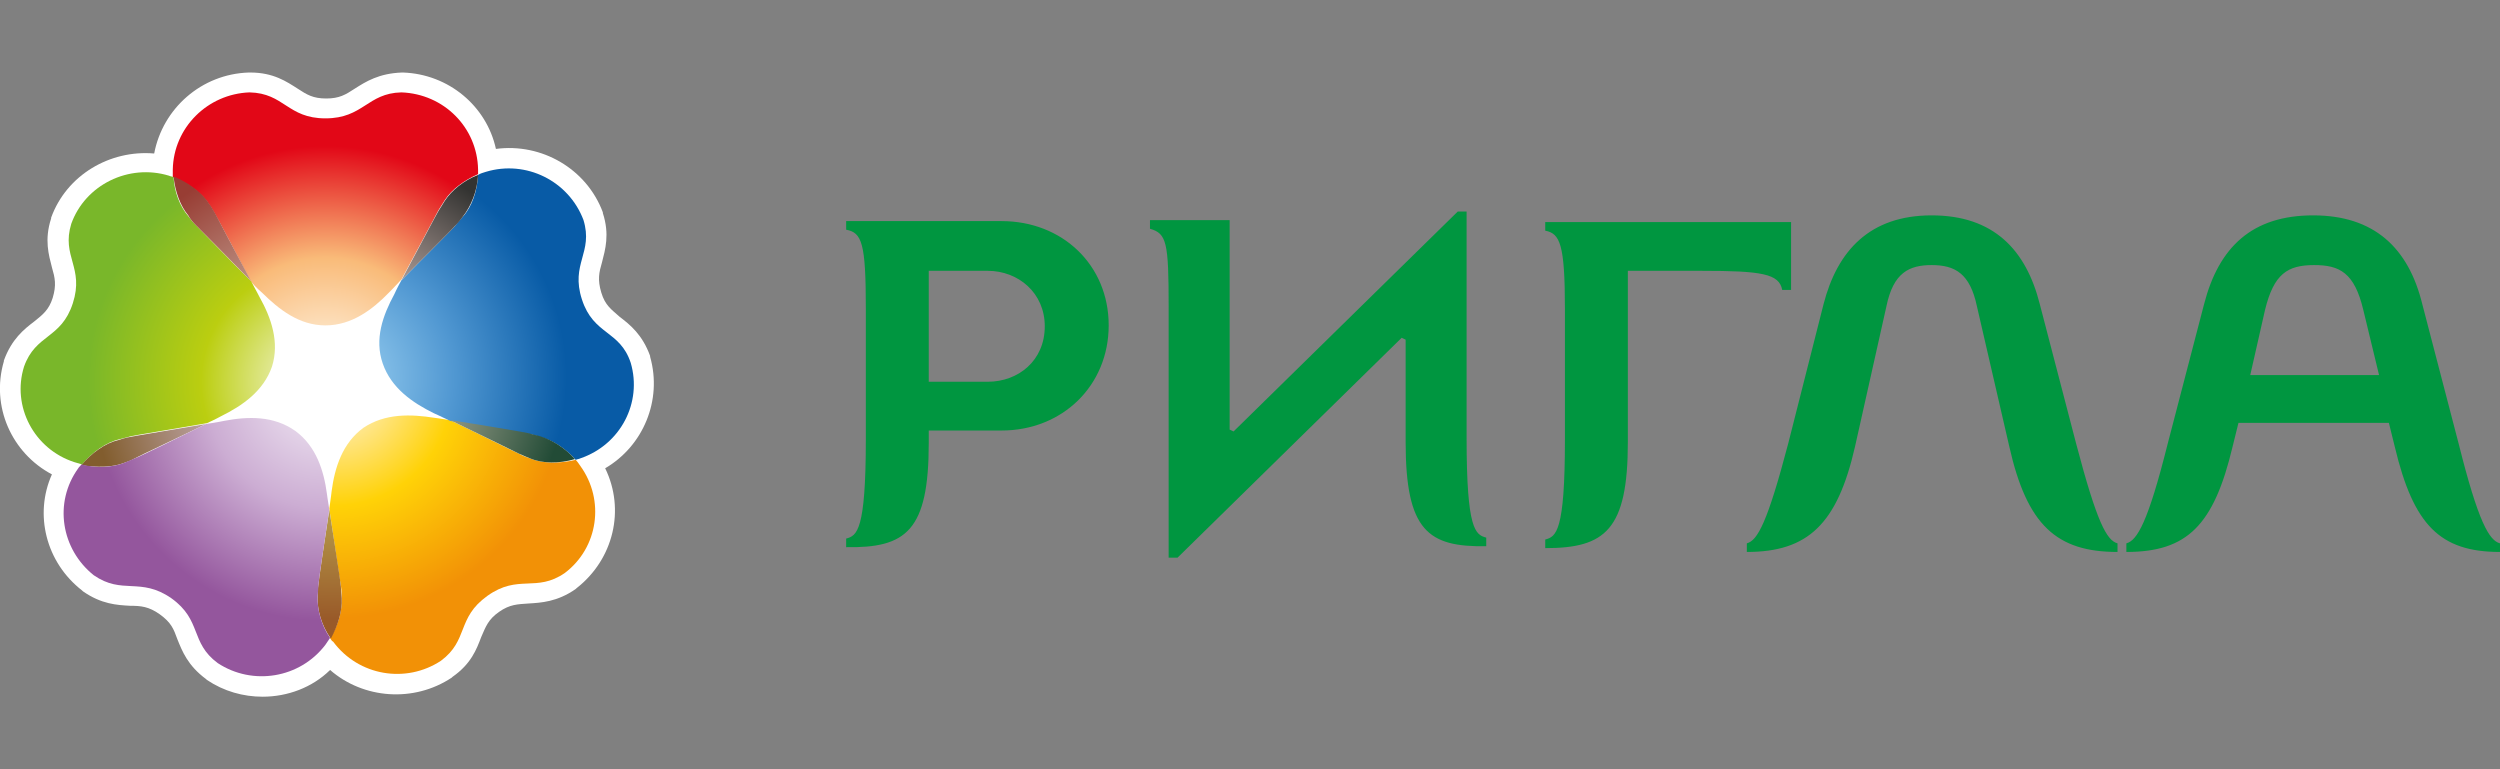 <svg width="130" height="40" viewBox="0 0 130 40" fill="none" xmlns="http://www.w3.org/2000/svg">
<rect x="0" y="0" width="130" height="40" fill="#808080" stroke="none"/>
<g clip-path="url(#clip0_264_1362)">
<path d="M13.659 36.229C12.652 36.229 11.645 35.951 10.758 35.355L10.718 35.315C9.751 34.6 9.469 33.845 9.227 33.249C9.026 32.693 8.905 32.375 8.3 31.938C7.736 31.541 7.333 31.501 6.769 31.501C6.084 31.462 5.278 31.422 4.311 30.747L4.271 30.707C2.377 29.237 1.773 26.734 2.7 24.668C0.604 23.556 -0.484 21.132 0.201 18.788V18.749C0.604 17.636 1.249 17.12 1.773 16.723C2.216 16.365 2.538 16.127 2.74 15.491C2.941 14.816 2.861 14.458 2.7 13.902C2.538 13.266 2.297 12.472 2.659 11.359V11.319C3.465 9.095 5.722 7.784 8.018 7.982C8.462 5.638 10.476 3.851 12.934 3.771H12.974H13.015C14.223 3.771 14.909 4.248 15.473 4.606C15.956 4.923 16.278 5.122 16.963 5.122C17.648 5.122 17.971 4.923 18.454 4.606C19.018 4.248 19.703 3.811 20.912 3.771H20.952C23.33 3.851 25.304 5.519 25.788 7.744C28.165 7.426 30.502 8.777 31.348 11.041V11.081C31.711 12.194 31.469 12.988 31.308 13.624C31.147 14.18 31.066 14.537 31.267 15.213C31.469 15.888 31.791 16.087 32.234 16.484C32.758 16.881 33.403 17.398 33.806 18.51V18.55C34.451 20.814 33.443 23.198 31.469 24.35C32.517 26.496 31.912 29.078 29.978 30.588L29.938 30.627C28.971 31.303 28.125 31.342 27.48 31.382C26.916 31.422 26.513 31.422 25.949 31.819C25.385 32.216 25.264 32.574 25.022 33.13C24.78 33.766 24.498 34.521 23.531 35.196L23.491 35.236C21.517 36.547 18.898 36.348 17.165 34.839C16.238 35.752 14.949 36.229 13.659 36.229Z" fill="white"/>
<path d="M10.879 10.644C10.959 10.724 11.08 10.962 11.201 11.161C11.282 11.28 12.41 13.425 13.055 14.657C13.377 15.014 13.619 15.213 13.619 15.213C14.505 16.087 15.553 16.921 16.923 16.921C18.293 16.921 19.381 16.087 20.227 15.213C20.227 15.213 20.509 14.935 20.871 14.537C21.516 13.346 22.725 11.081 22.805 10.922C22.926 10.724 23.087 10.485 23.128 10.406C23.49 9.85 24.135 9.373 24.86 9.055C24.86 8.976 24.86 8.896 24.86 8.817C24.82 6.632 23.087 4.884 20.871 4.804C19.099 4.844 18.897 6.155 16.923 6.155C14.948 6.155 14.787 4.844 12.974 4.804C10.798 4.884 9.025 6.632 8.985 8.817C8.985 8.936 8.985 9.095 8.985 9.214C9.791 9.532 10.516 10.048 10.879 10.644Z" fill="url(#paint0_radial_264_1362)"/>
<path d="M6.205 22.841C6.325 22.801 6.567 22.761 6.809 22.682C6.97 22.642 9.388 22.245 10.758 22.006C11.201 21.808 11.483 21.649 11.483 21.649C12.611 21.093 13.699 20.338 14.142 19.067C14.545 17.795 14.102 16.524 13.498 15.451C13.498 15.451 13.336 15.133 13.054 14.617C12.087 13.664 10.274 11.796 10.194 11.717C10.033 11.558 9.871 11.359 9.791 11.24C9.347 10.724 9.065 9.969 9.025 9.214C8.945 9.174 8.864 9.174 8.783 9.135C6.688 8.499 4.432 9.611 3.706 11.637C3.183 13.346 4.391 13.902 3.787 15.769C3.183 17.636 1.853 17.358 1.249 19.067C0.604 21.132 1.772 23.357 3.868 24.032C3.988 24.072 4.15 24.112 4.271 24.152C4.794 23.516 5.52 23 6.205 22.841Z" fill="url(#paint1_radial_264_1362)"/>
<path d="M27.56 23.834C27.439 23.794 27.197 23.715 26.996 23.596C26.875 23.556 24.659 22.443 23.41 21.848C22.926 21.768 22.604 21.728 22.604 21.728C21.355 21.53 20.025 21.49 18.897 22.245C17.809 23.039 17.406 24.311 17.245 25.542C17.245 25.542 17.205 25.9 17.124 26.456C17.326 27.767 17.688 30.349 17.728 30.468C17.769 30.707 17.769 30.945 17.769 31.064C17.809 31.7 17.608 32.495 17.164 33.17C17.205 33.249 17.245 33.329 17.326 33.369C18.655 35.156 21.113 35.554 22.926 34.362C24.377 33.289 23.732 32.137 25.344 30.985C26.956 29.833 27.882 30.826 29.373 29.793C31.106 28.482 31.468 26.019 30.179 24.231C30.098 24.112 30.018 23.993 29.937 23.913C29.091 24.112 28.205 24.112 27.56 23.834Z" fill="url(#paint2_radial_264_1362)"/>
<path d="M32.798 18.868C32.234 17.16 30.864 17.438 30.26 15.57C29.655 13.703 30.864 13.147 30.34 11.439C29.575 9.413 27.359 8.3 25.263 8.936C25.142 8.976 24.981 9.015 24.86 9.095C24.82 9.929 24.538 10.763 24.055 11.28C23.974 11.359 23.813 11.558 23.652 11.757C23.571 11.876 21.838 13.584 20.871 14.577C20.63 15.014 20.509 15.292 20.509 15.292C19.904 16.405 19.461 17.636 19.904 18.907C20.348 20.179 21.436 20.934 22.564 21.49C22.564 21.49 22.926 21.649 23.41 21.887C24.739 22.125 27.318 22.523 27.48 22.562C27.721 22.602 27.963 22.682 28.084 22.721C28.729 22.88 29.414 23.317 29.937 23.913C30.018 23.873 30.099 23.873 30.179 23.834C32.274 23.119 33.403 20.934 32.798 18.868Z" fill="url(#paint3_radial_264_1362)"/>
<path d="M10.193 11.717C10.314 11.836 12.127 13.664 13.054 14.617C12.409 13.425 11.281 11.28 11.201 11.121C11.08 10.922 10.959 10.684 10.878 10.604C10.516 10.009 9.79 9.492 9.025 9.174C9.105 9.969 9.388 10.724 9.79 11.2C9.871 11.359 10.032 11.558 10.193 11.717Z" fill="url(#paint4_radial_264_1362)"/>
<path d="M6.447 24.072C6.567 24.032 6.809 23.953 7.011 23.834C7.132 23.754 9.509 22.642 10.718 22.046C9.348 22.285 6.93 22.682 6.769 22.721C6.527 22.761 6.285 22.841 6.165 22.88C5.48 23.039 4.754 23.556 4.23 24.192C5.036 24.311 5.842 24.311 6.447 24.072Z" fill="url(#paint5_radial_264_1362)"/>
<path d="M17.769 31.104C17.769 30.985 17.728 30.747 17.728 30.508C17.728 30.349 17.325 27.807 17.124 26.496C16.922 27.846 16.56 30.23 16.56 30.389C16.52 30.627 16.52 30.866 16.52 30.985C16.479 31.7 16.721 32.534 17.204 33.21C17.567 32.534 17.809 31.779 17.769 31.104Z" fill="url(#paint6_radial_264_1362)"/>
<path d="M23.128 10.445C23.087 10.525 22.926 10.763 22.805 10.962C22.725 11.081 21.516 13.385 20.871 14.577C21.838 13.584 23.571 11.876 23.651 11.757C23.812 11.598 23.974 11.399 24.054 11.28C24.497 10.724 24.82 9.929 24.86 9.095C24.135 9.373 23.49 9.889 23.128 10.445Z" fill="url(#paint7_radial_264_1362)"/>
<path d="M28.084 22.682C27.963 22.642 27.721 22.602 27.479 22.523C27.318 22.483 24.739 22.046 23.41 21.847C24.659 22.443 26.835 23.516 26.996 23.595C27.197 23.675 27.439 23.794 27.56 23.834C28.205 24.112 29.091 24.112 29.897 23.873C29.413 23.317 28.728 22.88 28.084 22.682Z" fill="url(#paint8_radial_264_1362)"/>
<path d="M16.519 30.985C16.519 30.866 16.56 30.627 16.56 30.389C16.56 30.23 16.922 27.846 17.124 26.496C17.043 26.019 17.003 25.701 17.003 25.701C16.842 24.47 16.439 23.198 15.351 22.404C14.223 21.609 12.893 21.649 11.644 21.887C11.644 21.887 11.281 21.967 10.717 22.046C9.508 22.642 7.171 23.794 7.01 23.834C6.809 23.913 6.567 24.032 6.446 24.072C5.842 24.311 4.996 24.35 4.23 24.152C4.19 24.231 4.109 24.271 4.069 24.35C2.779 26.138 3.182 28.561 4.875 29.912C6.366 30.945 7.292 29.992 8.904 31.104C10.516 32.256 9.871 33.408 11.322 34.481C13.135 35.673 15.593 35.276 16.922 33.528C17.003 33.408 17.084 33.289 17.164 33.17C16.721 32.534 16.479 31.7 16.519 30.985Z" fill="url(#paint9_radial_264_1362)"/>
<path fill-rule="evenodd" clip-rule="evenodd" d="M104.486 23.232C105.407 27.309 106.941 28.702 110.111 28.702V28.254C109.548 28.105 109.037 27.16 107.963 23.083L106.071 15.823C105.356 12.989 103.668 11.199 100.447 11.199C97.226 11.199 95.539 13.039 94.823 15.823L92.982 23.083C91.908 27.16 91.397 28.105 90.835 28.254V28.702C94.005 28.702 95.539 27.26 96.459 23.232L98.095 15.923C98.453 14.182 99.271 13.784 100.447 13.784C101.674 13.784 102.441 14.232 102.799 15.923L104.486 23.232ZM51.363 14.083H48.295V19.851H51.363C52.948 19.851 54.328 18.757 54.328 16.967C54.328 15.226 52.948 14.083 51.363 14.083ZM48.295 23.033C48.295 27.608 47.119 28.503 44 28.453V28.006C44.562 27.856 45.023 27.608 45.023 22.834V16.022C45.023 12.641 44.818 12.094 44 11.945V11.497H52.078C55.248 11.497 57.652 13.784 57.652 16.917C57.652 20.05 55.248 22.387 52.078 22.387H48.295V23.033ZM124.529 23.232L124.222 21.989H116.4L116.093 23.232C115.121 27.309 113.741 28.702 110.571 28.702V28.254C111.133 28.105 111.696 27.16 112.718 23.083L114.61 15.823C115.377 12.84 117.115 11.199 120.285 11.199C123.455 11.199 125.245 12.889 125.961 15.823L127.853 23.083C128.875 27.16 129.438 28.105 130 28.254V28.702C126.881 28.702 125.501 27.309 124.529 23.232ZM122.893 16.122C122.433 14.182 121.666 13.784 120.337 13.784C118.956 13.784 118.24 14.232 117.78 16.122L117.013 19.503H123.711L122.893 16.122ZM60.77 15.972C60.77 12.591 60.668 12.144 59.799 11.895V11.447H63.941V22.337L64.145 22.436L75.803 11H76.263V22.785C76.263 27.558 76.723 27.807 77.285 27.956V28.403C74.269 28.453 73.093 27.608 73.093 22.983V17.663L72.888 17.564L61.231 29H60.77V15.972ZM80.353 11.547H93.136V15.077H92.675C92.522 14.232 91.602 14.083 88.483 14.083H84.648V22.983C84.648 27.558 83.472 28.503 80.353 28.503V28.055C80.916 27.906 81.376 27.657 81.376 22.884V16.072C81.376 12.691 81.12 12.144 80.353 11.995V11.547Z" fill="#009640"/>
</g>
<defs>
<radialGradient id="paint0_radial_264_1362" cx="0" cy="0" r="1" gradientUnits="userSpaceOnUse" gradientTransform="translate(16.932 19.498) scale(12.075 11.905)">
<stop stop-color="#FFF9EC"/>
<stop offset="0.511" stop-color="#F9BB79"/>
<stop offset="1" stop-color="#E20717"/>
</radialGradient>
<radialGradient id="paint1_radial_264_1362" cx="0" cy="0" r="1" gradientUnits="userSpaceOnUse" gradientTransform="translate(16.605 19.893) rotate(-71.763) scale(11.922 12.059)">
<stop stop-color="#FBFAEE"/>
<stop offset="0.511" stop-color="#BBCE10"/>
<stop offset="1" stop-color="#79B72A"/>
</radialGradient>
<radialGradient id="paint2_radial_264_1362" cx="0" cy="0" r="1" gradientUnits="userSpaceOnUse" gradientTransform="translate(17.386 20.19) rotate(144.383) scale(12.018 11.965)">
<stop stop-color="#FFF4E9"/>
<stop offset="0.511" stop-color="#FFD207"/>
<stop offset="1" stop-color="#F29106"/>
</radialGradient>
<radialGradient id="paint3_radial_264_1362" cx="0" cy="0" r="1" gradientUnits="userSpaceOnUse" gradientTransform="translate(17.416 19.68) rotate(71.763) scale(11.923 12.059)">
<stop stop-color="#A1D5F4"/>
<stop offset="0.511" stop-color="#5198D2"/>
<stop offset="1" stop-color="#085BA6"/>
</radialGradient>
<radialGradient id="paint4_radial_264_1362" cx="0" cy="0" r="1" gradientUnits="userSpaceOnUse" gradientTransform="translate(16.608 19.891) rotate(-71.762) scale(11.92 12.057)">
<stop stop-color="#F9F2E8"/>
<stop offset="0.511" stop-color="#BD9486"/>
<stop offset="1" stop-color="#983D34"/>
</radialGradient>
<radialGradient id="paint5_radial_264_1362" cx="0" cy="0" r="1" gradientUnits="userSpaceOnUse" gradientTransform="translate(16.885 20.322) rotate(-144.383) scale(12.017 11.964)">
<stop stop-color="#F8F3F2"/>
<stop offset="0.511" stop-color="#BEA5A6"/>
<stop offset="1" stop-color="#825D2E"/>
</radialGradient>
<radialGradient id="paint6_radial_264_1362" cx="0" cy="0" r="1" gradientUnits="userSpaceOnUse" gradientTransform="translate(17.382 20.189) rotate(144.383) scale(12.014 11.961)">
<stop stop-color="#F5F1E8"/>
<stop offset="0.511" stop-color="#B89F4D"/>
<stop offset="1" stop-color="#995A29"/>
</radialGradient>
<radialGradient id="paint7_radial_264_1362" cx="0" cy="0" r="1" gradientUnits="userSpaceOnUse" gradientTransform="translate(17.415 19.678) rotate(71.762) scale(11.92 12.056)">
<stop stop-color="#E9E4E3"/>
<stop offset="0.511" stop-color="#A99893"/>
<stop offset="1" stop-color="#333331"/>
</radialGradient>
<radialGradient id="paint8_radial_264_1362" cx="0" cy="0" r="1" gradientUnits="userSpaceOnUse" gradientTransform="translate(17.417 19.683) rotate(71.763) scale(11.917 12.054)">
<stop stop-color="#C0CFBC"/>
<stop offset="0.511" stop-color="#939985"/>
<stop offset="1" stop-color="#224B36"/>
</radialGradient>
<radialGradient id="paint9_radial_264_1362" cx="0" cy="0" r="1" gradientUnits="userSpaceOnUse" gradientTransform="translate(16.887 20.321) rotate(-144.383) scale(12.016 11.962)">
<stop stop-color="#F3EDF6"/>
<stop offset="0.511" stop-color="#CCADD3"/>
<stop offset="1" stop-color="#94569D"/>
</radialGradient>
<clipPath id="clip0_264_1362">
<rect width="130" height="40" fill="white"/>
</clipPath>
</defs>
</svg>
